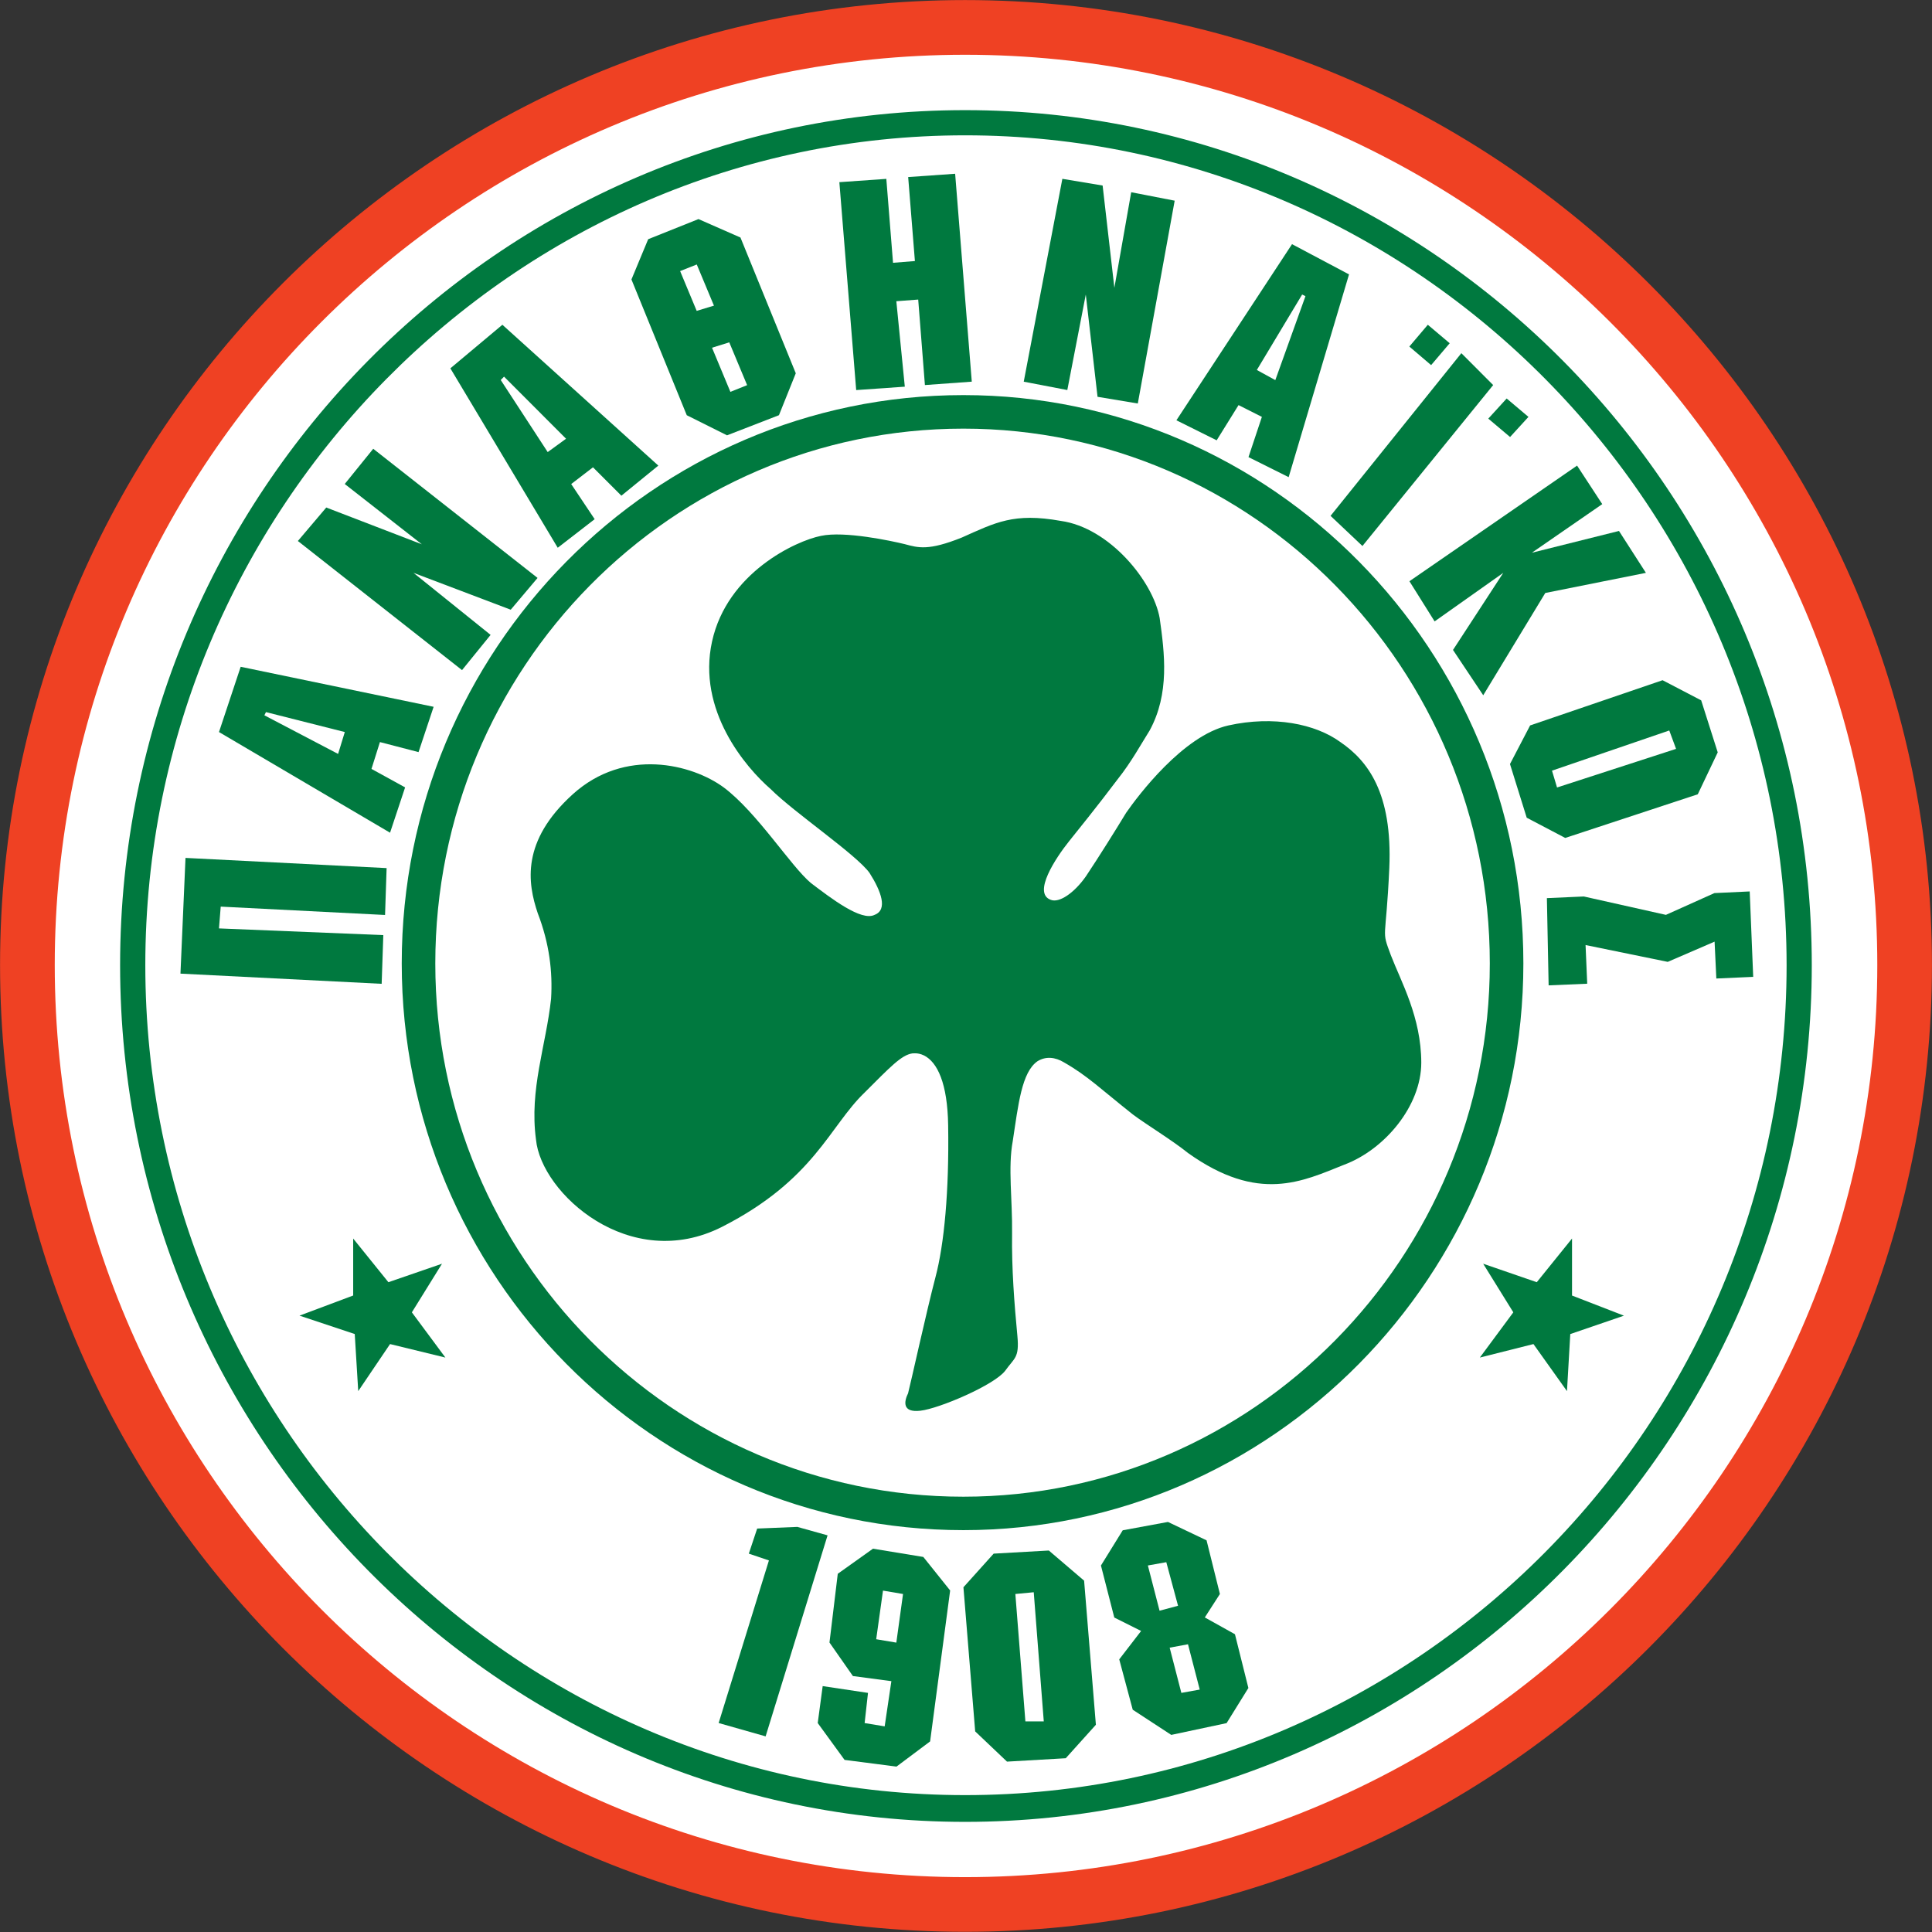<?xml version="1.0" encoding="utf-8"?>
<!-- Generator: Adobe Illustrator 28.0.0, SVG Export Plug-In . SVG Version: 6.00 Build 0)  -->
<svg version="1.1" id="Capa_1" xmlns="http://www.w3.org/2000/svg" xmlns:xlink="http://www.w3.org/1999/xlink" x="0px" y="0px"
	 viewBox="0 0 296.4 296.4" style="enable-background:new 0 0 296.4 296.4;" xml:space="preserve">
<rect x="0" y="0" width="296.4" height="296.4" fill="#333333" stroke="none"/>
<style type="text/css">
	.st0{fill:#FFFFFF;}
	.st1{fill:#EF4123;}
	.st2{fill:#00793F;}
</style>
<g id="g10" transform="matrix(0,1.25,1.25,0,-70.787,-101.527)">
	<g id="g300" transform="matrix(3.825,0,0,3.825,81.222,176.508)">
		<g id="path302">
			<path class="st0" d="M0.88-0.375c0,16.624,13.521,30.148,30.084,30.148c16.627,0,30.145-13.524,30.145-30.148
				c0-16.563-13.521-30.087-30.145-30.087C14.401-30.462,0.88-16.941,0.88-0.375"/>
			<path class="st1" d="M61.986-0.375c0-17.073-13.917-30.964-31.023-30.964c-17.072,0-30.961,13.89-30.961,30.964
				c0,17.107,13.889,31.025,30.961,31.025C48.069,30.65,61.986,16.732,61.986-0.375z M1.757-0.375
				c0-16.106,13.102-29.209,29.206-29.209c16.139,0,29.269,13.103,29.269,29.209c0,16.14-13.13,29.271-29.269,29.271
				C14.859,28.896,1.757,15.765,1.757-0.375z"/>
		</g>
	</g>
	<g id="g304" transform="matrix(3.825,0,0,3.825,124.5,176.293)">
		<g id="path306">
			<path class="st2" d="M1.363-0.371c0,9.901,8.178,17.967,18.235,17.967c10.007,0,18.185-8.069,18.185-17.967
				c0-9.954-8.175-18.023-18.185-18.023C9.544-18.394,1.363-10.325,1.363-0.371z M2.439-0.371c0-9.361,7.695-16.946,17.162-16.946
				c9.417,0,17.109,7.583,17.109,16.946c0,9.305-7.692,16.89-17.109,16.89C10.134,16.52,2.439,8.934,2.439-0.371"/>
		</g>
	</g>
	<g id="g308" transform="matrix(3.825,0,0,3.825,86.206,176.508)">
		<g id="path310">
			<path class="st2" d="M2.231-0.374c0,14.953,12.322,27.168,27.434,27.168c15.121,0,27.49-12.216,27.49-27.168
				c0-14.956-12.372-27.113-27.49-27.113C14.55-27.486,2.231-15.332,2.231-0.374z M3.039-0.374
				c0-14.469,11.998-26.304,26.626-26.304c14.69,0,26.632,11.835,26.632,26.304c0,14.525-11.942,26.36-26.632,26.36
				C15.036,25.984,3.039,14.151,3.039-0.374"/>
		</g>
	</g>
	<g id="g312" transform="matrix(3.825,0,0,3.825,237.829,94.289)">
		<g id="path314">
			<path class="st2" d="M-1.202,1.487l1.401,1.13l-0.593,1.72l1.56-0.967l1.451,1.076L2.184,2.67l1.51-1.021L1.862,1.537
				l-0.59-1.773L0.626,1.487H-1.202"/>
		</g>
	</g>
	<g id="g316" transform="matrix(3.825,0,0,3.825,237.829,258.072)">
		<g id="path318">
			<path class="st2" d="M-1.202-2.223h1.829l0.646,1.666l0.59-1.722l1.831-0.106l-1.51-1.076l0.433-1.72L1.166-4.107l-1.56-0.967
				l0.593,1.72L-1.202-2.223"/>
		</g>
	</g>
	<g id="g320" transform="matrix(3.825,0,0,3.825,191.196,281.949)">
		<g id="path322">
			<path class="st2" d="M-0.148-2.764l0.053-1.132l0.699-1.557l-0.59-2.634l0.053-1.185l2.799,0.056L2.813-7.978L1.572-8.031
				l0.54,2.637L1.463-3.891l1.183,0.056L2.593-2.652L-0.148-2.764"/>
		</g>
	</g>
	<g id="g324" transform="matrix(3.825,0,0,3.825,148.388,248.83)">
		<g id="path326">
			<path class="st2" d="M0.821-2.013l2.474-1.613l1.454,0.97L1.467-0.665L0.821,2.564L-0.523,1.7l0.699-2.796l-1.56,2.259
				L-2.62,0.355l3.71-5.379l1.289,0.808L0.821-2.013"/>
		</g>
	</g>
	<g id="g328" transform="matrix(3.825,0,0,3.825,118.869,243.2)">
		<g id="path330">
			<path class="st2" d="M1.49-1.886l5.22-4.197l0.967,1.023L2.513-0.865L1.49-1.886"/>
		</g>
	</g>
	<g id="g332" transform="matrix(3.825,0,0,3.825,110.985,192.73)">
		<g id="path334">
			<path class="st2" d="M1.669-0.742l3.282,0.377l0.215,1.292L-1.342,2.11l-0.271-1.395l3.067-0.54l-3.282-0.377l-0.215-1.292
				l6.509-1.239l0.268,1.398L1.669-0.742"/>
		</g>
	</g>
	<g id="g336" transform="matrix(3.825,0,0,3.825,106.483,169.764)">
		<g id="path338">
			<path class="st2" d="M1.772-0.221l0.056-0.702l-2.693-0.215l0.106-1.507l6.671,0.54l-0.109,1.56L3.061-0.817L3.008-0.115
				L5.751,0.1L5.642,1.604L-1.029,1.07l0.106-1.507L1.772-0.221"/>
		</g>
	</g>
	<g id="g340" transform="matrix(3.825,0,0,3.825,148.388,102.395)">
		<g id="path342">
			<path class="st2" d="M0.821,1.303l1.183,3.12L0.984,5.284L-3.16,0.011l1.13-0.914l1.935,2.474l-1.18-3.067l1.074-0.911
				L3.942,2.86l-1.13,0.917L0.821,1.303"/>
		</g>
	</g>
	<g id="g344" transform="matrix(3.825,0,0,3.825,202.232,71.078)">
		<g id="path346">
			<path class="st2" d="M-0.396,2.013l0.327,6.456l-1.563,0.053l-0.215-5.273l-0.699,0.056l0.268,5.273l-1.504,0.05l-0.327-6.453
				L-0.396,2.013"/>
		</g>
	</g>
	<g id="g348" transform="matrix(3.825,0,0,3.825,115.052,238.69)">
		<g id="path350">
			<path class="st2" d="M1.576-1.783l0.699-0.593l0.596,0.699L2.169-1.081L1.576-1.783"/>
		</g>
	</g>
	<g id="g352" transform="matrix(3.825,0,0,3.825,124.955,249.282)">
		<g id="path354">
			<path class="st2" d="M1.353-2.022l0.646-0.59l0.59,0.699l-0.646,0.59L1.353-2.022"/>
		</g>
	</g>
	<g id="g356" transform="matrix(3.825,0,0,3.825,172.72,92.262)">
		<g id="path358">
			<path class="st2" d="M0.27,1.533l-1.239-2.365l-0.103,0.05l0.64,2.53L0.27,1.533z M-2.526-1.593l2.094-0.696L2.798,3.2
				L1.344,3.683L0.751,2.604L-0.11,2.875l0.322,1.239l-1.454,0.484L-2.526-1.593"/>
		</g>
	</g>
	<g id="g360" transform="matrix(3.825,0,0,3.825,132.162,120.423)">
		<g id="path362">
			<path class="st2" d="M1.188,0.896l-2.312-1.507l-0.109,0.106L0.76,1.485L1.188,0.896z M-2.897-0.558l1.398-1.669l5.757,3.445
				L3.341,2.403L2.214,1.65L1.677,2.349l0.911,0.911L1.622,4.446L-2.897-0.558"/>
		</g>
	</g>
	<g id="g364" transform="matrix(3.825,0,0,3.825,129.912,144.525)">
		<g id="path366">
			<path class="st2" d="M1.239,0.349L0.593,2.015l-1.345,0.54l-4.356-1.775L-5.7-0.568l0.646-1.613l1.292-0.537l4.356,1.775
				L1.239,0.349z M-4.031-1.156l-0.212,0.534l3.872,1.616l0.215-0.537L-4.031-1.156"/>
		</g>
	</g>
	<g id="g368" transform="matrix(3.825,0,0,3.825,117.297,145.195)">
		<g id="path370">
			<path class="st2" d="M1.526,0.333l-1.18-0.484L0.559-0.85l1.185,0.484L1.526,0.333"/>
		</g>
	</g>
	<g id="g372" transform="matrix(3.825,0,0,3.825,121.13,215.712)">
		<g id="path374">
			<path class="st2" d="M1.438-1.262l-2.421,1.454l0.053,0.106l2.693-0.967L1.438-1.262z M-1.629,1.696l-0.97-1.829l5.651-3.71
				l0.643,1.292l-1.13,0.702L2.943-1.1L4.234-1.53l0.643,1.289L-1.629,1.696"/>
		</g>
	</g>
	<g id="g376" transform="matrix(3.825,0,0,3.825,165.517,275.423)">
		<g id="path378">
			<path class="st2" d="M0.434-2.615l-0.646-1.239l1.451-4.25L2.478-8.75L4.2-8.213l0.649,1.236L3.448-2.724l-1.345,0.64
				L0.434-2.615z M1.401-3.639l0.59,0.218L3.23-7.24L2.69-7.402L1.401-3.639"/>
		</g>
	</g>
	<g id="g380" transform="matrix(3.825,0,0,3.825,281.092,150.16)">
		<g id="path382">
			<path class="st2" d="M-2.184,0.22l5.217-1.613l0.428,1.507l-6.45,1.988l-0.271-0.97l0.053-1.289l0.805-0.268L-2.184,0.22"/>
		</g>
	</g>
	<g id="g384" transform="matrix(3.825,0,0,3.825,297.307,166.604)">
		<g id="path386">
			<path class="st2" d="M-2.55-0.15l1.451-0.215l-0.106-0.643L-2.173-0.9l-0.218-1.454l1.185-0.159l1.183,0.861l0.215,1.666
				l-0.808,1.079l-4.843,0.643l-1.076-0.861L-6.8-0.74l0.805-1.13l2.206-0.266l1.076,0.752L-2.55-0.15z M-5.346,0.224l1.56-0.215
				l-0.109-0.646l-1.56,0.218L-5.346,0.224"/>
		</g>
	</g>
	<g id="g388" transform="matrix(3.825,0,0,3.825,280.177,180.352)">
		<g id="path390">
			<path class="st2" d="M-2.163-0.462l1.079-0.97l4.625,0.377l0.97,1.021L4.402,1.851L3.328,2.818L-1.296,2.44l-0.967-1.132
				L-2.163-0.462z M-0.868,0.234l-0.056,0.59l4.144,0.322v-0.59L-0.868,0.234"/>
		</g>
	</g>
	<g id="g392" transform="matrix(3.825,0,0,3.825,288.746,208.727)">
		<g id="path394">
			<path class="st2" d="M-2.356-1.105l-0.752,0.484l-1.722-0.428l-0.59-1.239l0.268-1.451l1.13-0.699l1.669,0.428l0.431,0.861
				l0.911-0.702l1.616,0.433l0.808,1.236L1.035-0.406l-1.127,0.699l-1.725-0.431L-2.356-1.105z M-1.495-1.645l1.454,0.377
				l0.106-0.59l-1.451-0.375C-1.386-2.232-1.495-1.645-1.495-1.645z M-4.129-2.341l1.398,0.377l0.159-0.593l-1.451-0.375
				L-4.129-2.341"/>
		</g>
	</g>
	<g id="g396" transform="matrix(3.825,0,0,3.825,199.76,233.729)">
		<g id="path398">
			<path class="st2" d="M-0.34-1.672c-0.861-0.319-0.375-0.159-2.799-0.05C-5.56-1.616-6.58-2.421-7.173-3.282
				c-0.593-0.808-0.861-2.153-0.54-3.604c0.324-1.451,2.262-2.905,2.802-3.28c0.534-0.324,1.395-0.861,2.041-1.292
				c0.537-0.377,0.861-0.858,0.752-1.127c-0.212-0.593-1.348,0.162-1.882,0.59c-0.268,0.215-1.132,0.914-1.991,1.56
				c-0.54,0.431-1.13,0.752-1.56,1.023c-1.185,0.646-2.477,0.481-3.607,0.322c-1.183-0.212-2.902-1.613-3.118-3.173
				c-0.271-1.51,0.053-2.097,0.534-3.176c0.431-1.076,0.327-1.398,0.212-1.829c-0.106-0.431-0.428-1.935-0.266-2.69
				c0.159-0.805,1.183-3.011,3.389-3.495c2.206-0.486,4.035,1.074,4.734,1.879c0.755,0.755,2.1,2.746,2.69,3.173
				c0.593,0.377,1.185,0.593,1.348,0.162c0.215-0.428-0.537-1.401-1.021-2.041c-0.54-0.646-2.259-1.722-3.067-2.796
				c-0.752-1.023-1.292-3.173,0.215-4.843c1.507-1.666,2.852-1.454,3.819-1.127c0.973,0.375,1.884,0.481,2.746,0.428
				c1.507-0.162,2.905-0.702,4.518-0.484c1.72,0.162,4.303,3.011,2.799,5.972c-1.507,2.958-3.227,3.445-4.306,4.571
				c-0.822,0.822-1.208,1.185-1.258,1.532l-0.003,0.073c-0.003,0.098,0.017,0.196,0.07,0.305c0.215,0.425,0.889,0.752,2.242,0.772
				c2.103,0.034,3.816-0.126,4.876-0.408c1.062-0.28,3.453-0.805,3.721-0.878c0.257-0.126,0.629-0.201,0.559,0.397
				c-0.067,0.598-0.822,2.368-1.283,2.72c-0.417,0.296-0.405,0.456-1.11,0.391c-1.029-0.098-2.167-0.187-3.299-0.171
				c-1.076,0.014-2.111-0.137-2.961,0.022c-1.172,0.179-2.209,0.285-2.561,0.794c-0.165,0.268-0.134,0.568,0.039,0.853
				c0.431,0.755,0.861,1.185,1.669,2.206C5.095-9.517,5.579-8.712,6.01-8.175c1.61,2.262,0.909,3.66,0.372,5.005
				C5.901-1.879,4.503-0.696,3.105-0.696C1.648-0.699,0.516-1.342-0.34-1.672"/>
		</g>
	</g>
</g>
</svg>
